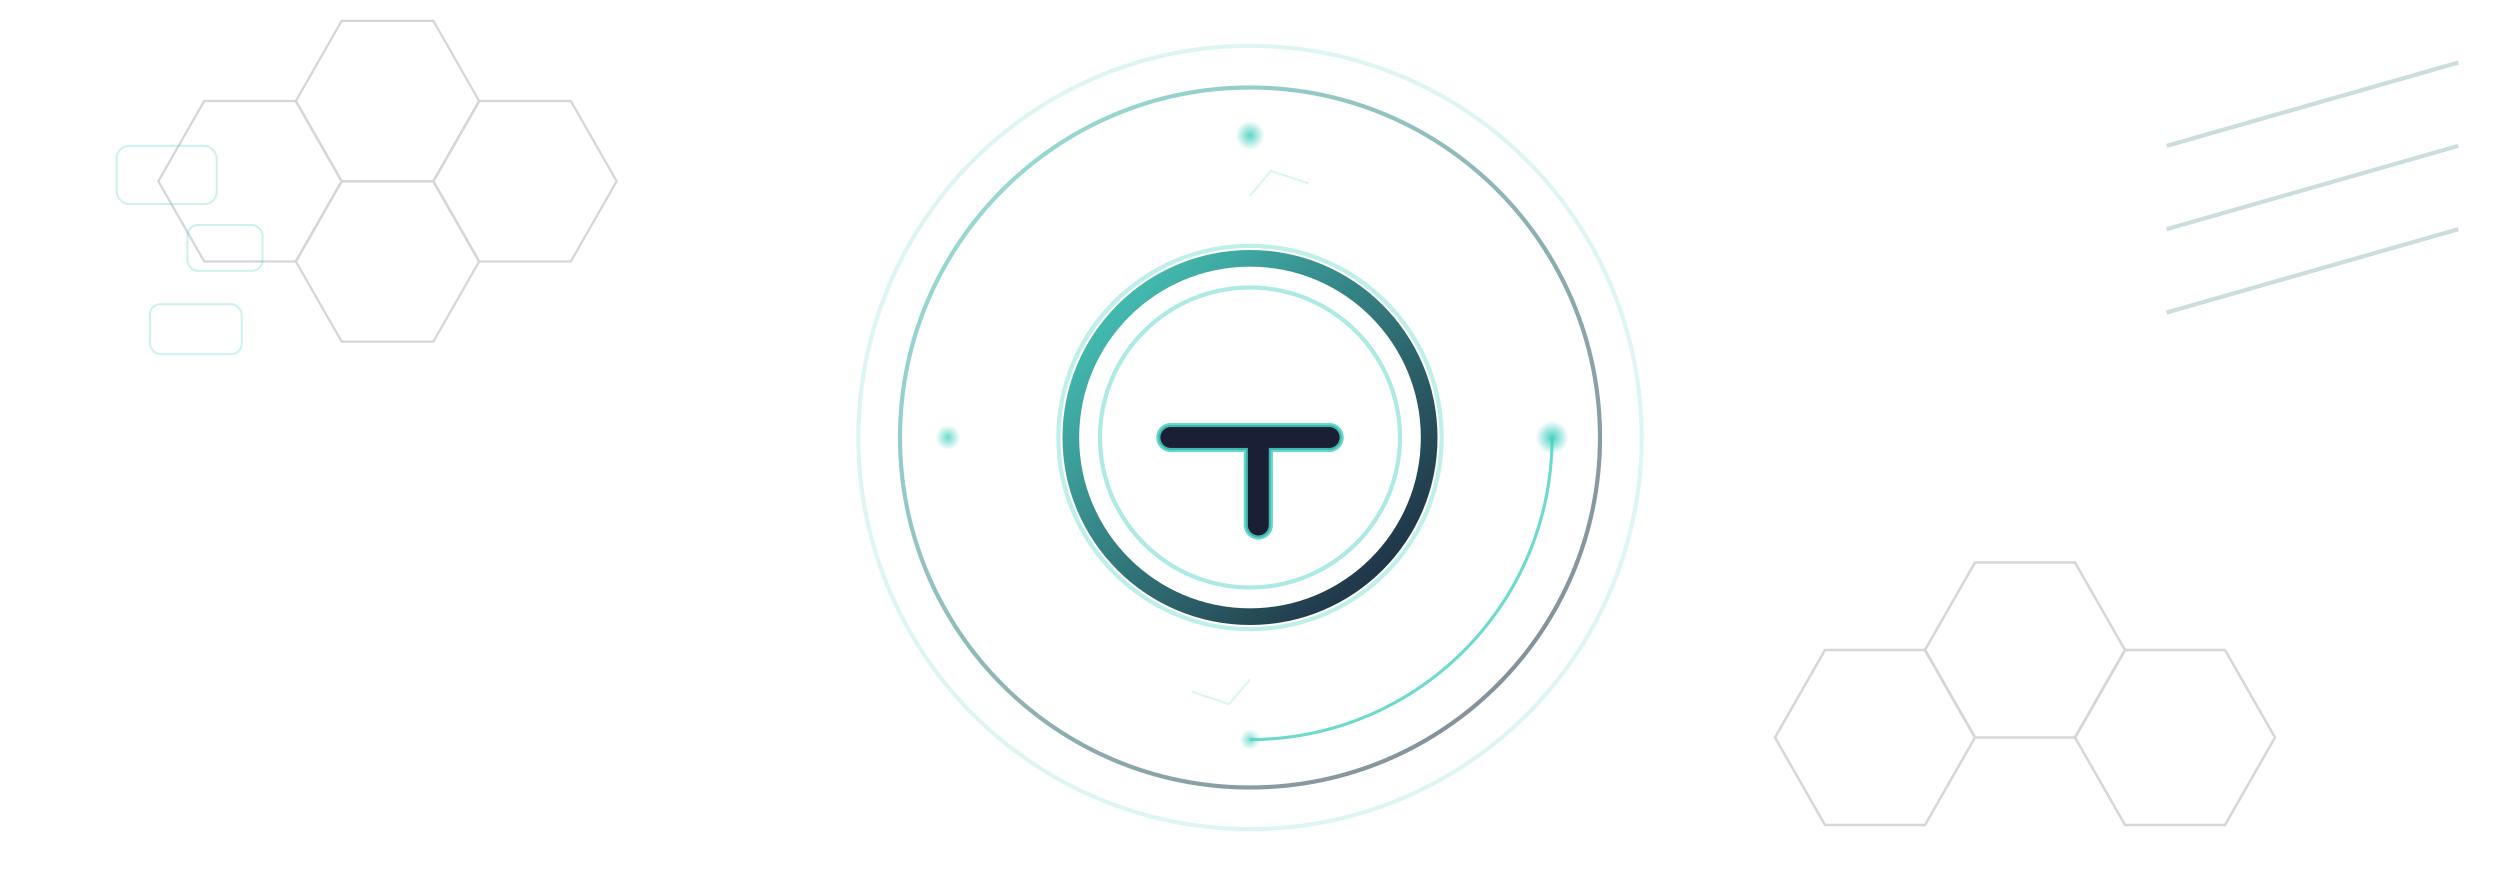 <?xml version="1.0" encoding="UTF-8"?>
<svg width="1200" height="420" viewBox="0 0 1200 420" fill="none" xmlns="http://www.w3.org/2000/svg" role="img" aria-labelledby="title desc">
  <title id="title">Terahash NFT — Hero Visual</title>
  <desc id="desc">Анимированная абстракция: вращающиеся орбиты, сетка и центральный знак в цветах Terahash. Прозрачный фон.</desc>

  <!-- ==== Design Tokens ==== -->
  <defs>
    <!-- Brand colors -->
    <linearGradient id="g-teal" x1="0" y1="0" x2="1" y2="1">
      <stop offset="0%"  stop-color="#49d1c1"/>
      <stop offset="100%" stop-color="#1A1F36"/>
    </linearGradient>

    <!-- Soft glow -->
    <filter id="glow" x="-50%" y="-50%" width="200%" height="200%">
      <feGaussianBlur stdDeviation="6" result="b1"/>
      <feMerge>
        <feMergeNode in="b1"/>
        <feMergeNode in="SourceGraphic"/>
      </feMerge>
    </filter>

    <!-- Wide glow for orbits -->
    <filter id="wideGlow" x="-70%" y="-70%" width="240%" height="240%">
      <feGaussianBlur stdDeviation="18" result="b2"/>
      <feMerge>
        <feMergeNode in="b2"/>
        <feMergeNode in="SourceGraphic"/>
      </feMerge>
    </filter>

    <!-- Dashed stroke for orbital motion -->
    <mask id="dashMask">
      <rect width="1200" height="420" fill="black"/>
      <circle cx="600" cy="210" r="145" fill="none" stroke="white" stroke-width="16" stroke-dasharray="8 22">
        <animate attributeName="stroke-dashoffset" from="0" to="-240" dur="8s" repeatCount="indefinite"/>
      </circle>
    </mask>

    <!-- Subtle node glow -->
    <radialGradient id="node" cx="50%" cy="50%" r="50%">
      <stop offset="0%" stop-color="#49d1c1" stop-opacity="1"/>
      <stop offset="100%" stop-color="#49d1c1" stop-opacity="0"/>
    </radialGradient>
  </defs>

  <!-- ==== Background elements (transparent overall) ==== -->
  <!-- Hex grid (very subtle, only strokes) -->
  <g opacity="0.18" stroke="#1A1F36" stroke-width="1">
    <g transform="translate(120,10)">
      <!-- generate a small honeycomb by hand (lightweight) -->
      <g transform="scale(1.1)">
        <path d="M40,0 80,0 100,35 80,70 40,70 20,35 Z"/>
        <path d="M100,35 140,35 160,70 140,105 100,105 80,70 Z"/>
        <path d="M-20,35 20,35 40,70 20,105 -20,105 -40,70 Z"/>
        <path d="M40,70 80,70 100,105 80,140 40,140 20,105 Z"/>
      </g>
    </g>
    <g transform="translate(900,270) scale(1.2)">
      <path d="M40,0 80,0 100,35 80,70 40,70 20,35 Z"/>
      <path d="M100,35 140,35 160,70 140,105 100,105 80,70 Z"/>
      <path d="M-20,35 20,35 40,70 20,105 -20,105 -40,70 Z"/>
    </g>
  </g>

  <!-- ==== Central animated motif ==== -->
  <!-- Outer orbit rings -->
  <g transform="translate(600,210)">
    <g filter="url(#wideGlow)">
      <circle r="168" fill="none" stroke="url(#g-teal)" stroke-opacity="0.55" stroke-width="2"/>
      <circle r="188" fill="none" stroke="#49d1c1" stroke-opacity="0.18" stroke-width="2"/>
      <!-- Rotating ring -->
      <g>
        <circle r="145" fill="none" stroke="#49d1c1" stroke-width="1.5" stroke-opacity="0.8" mask="url(#dashMask)"/>
        <animateTransform attributeName="transform" type="rotate" from="0" to="360" dur="22s" repeatCount="indefinite"/>
      </g>
    </g>

    <!-- Orbiting nodes -->
    <g>
      <circle cx="145" cy="0" r="8" fill="url(#node)"/>
      <circle cx="-145" cy="0" r="6" fill="url(#node)" opacity="0.8"/>
      <circle cx="0" cy="145" r="5" fill="url(#node)" opacity="0.7"/>
      <circle cx="0" cy="-145" r="7" fill="url(#node)" opacity="0.9"/>
      <animateTransform attributeName="transform" type="rotate" from="0" to="-360" dur="28s" repeatCount="indefinite"/>
    </g>

    <!-- Core badge (stylized chip/coin with T) -->
    <g filter="url(#glow)">
      <!-- coin rim -->
      <circle r="86" fill="none" stroke="url(#g-teal)" stroke-width="8" stroke-linecap="round" />
      <circle r="92" fill="none" stroke="#49d1c1" stroke-opacity="0.35" stroke-width="2" />
      <!-- inner pulse -->
      <circle r="72" fill="none" stroke="#49d1c1" stroke-opacity="0.45" stroke-width="2">
        <animate attributeName="r" values="68;72;68" dur="3.2s" repeatCount="indefinite"/>
        <animate attributeName="stroke-opacity" values="0.2;0.55;0.2" dur="3.2s" repeatCount="indefinite"/>
      </circle>

      <!-- stylized T mark -->
      <g fill="#1A1F36">
        <path d="M-38 -6 H38 a6 6 0 0 1 0 12 H10 V42 a6 6 0 0 1 -12 0 V6 H-38 a6 6 0 0 1 0 -12 Z"/>
      </g>
      <!-- outline of T -->
      <g fill="none" stroke="#49d1c1" stroke-width="2" opacity="0.85">
        <path d="M-38 -6 H38 a6 6 0 0 1 0 12 H10 V42 a6 6 0 0 1 -12 0 V6 H-38 a6 6 0 0 1 0 -12 Z"/>
      </g>
    </g>

    <!-- Subtle rotating shards -->
    <g opacity="0.6" stroke="#49d1c1" stroke-opacity="0.35">
      <path d="M0 -116 l10 -12 l18 6" />
      <path d="M0 116 l-10 12 l-18 -6" />
      <animateTransform attributeName="transform" type="rotate" from="0" to="360" dur="40s" repeatCount="indefinite"/>
    </g>
  </g>

  <!-- ==== Right-side accent lines ==== -->
  <g opacity="0.25" stroke="url(#g-teal)" stroke-width="2">
    <path d="M1040 70 L1180 30"/>
    <path d="M1040 110 L1180 70"/>
    <path d="M1040 150 L1180 110"/>
    <animate attributeName="opacity" values="0.15;0.35;0.15" dur="6s" repeatCount="indefinite"/>
  </g>

  <!-- ==== Left-side floating chips ==== -->
  <g opacity="0.28" stroke="#49d1c1">
    <rect x="56" y="70" width="48" height="28" rx="6" />
    <rect x="90" y="108" width="36" height="22" rx="5" />
    <rect x="72" y="146" width="44" height="24" rx="5" />
    <animateTransform attributeName="transform" type="translate" values="0 0; 0 6; 0 0" dur="5s" repeatCount="indefinite"/>
  </g>
</svg>

